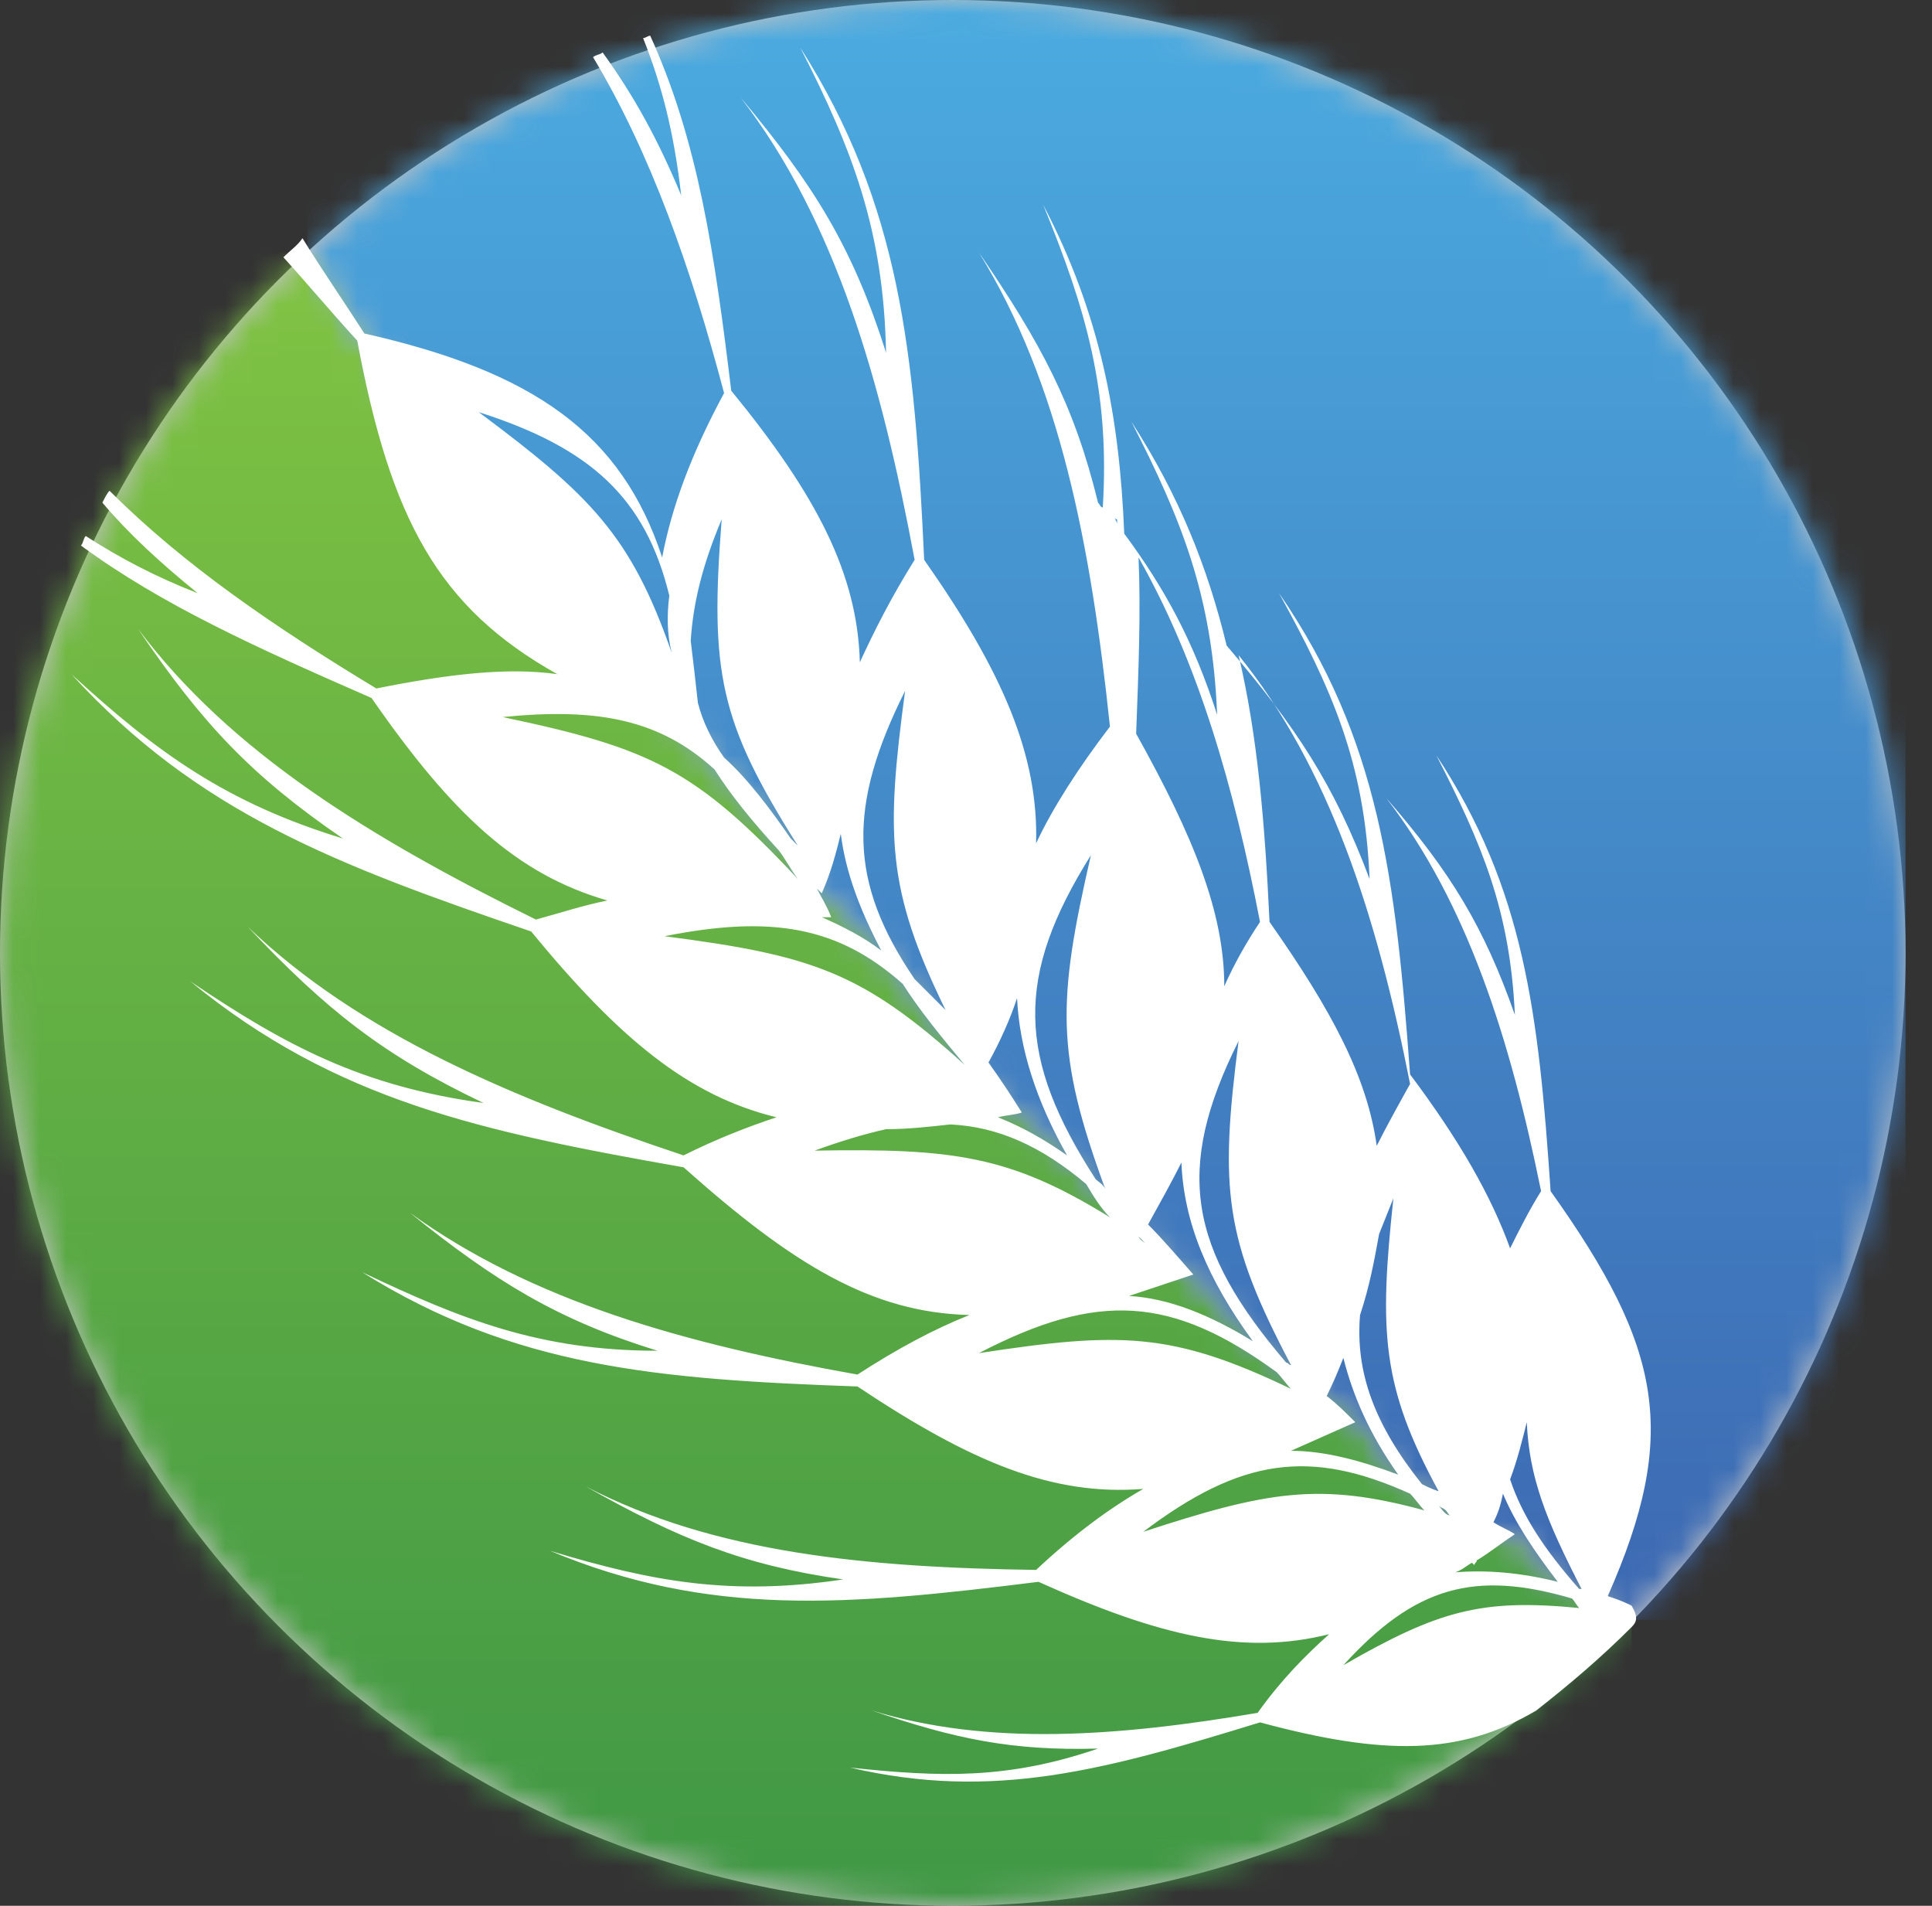 <svg width="73" height="72" viewBox="0 0 73 72" fill="none" xmlns="http://www.w3.org/2000/svg">
<rect x="0" y="0" width="73" height="72" fill="#333333" stroke="none"/>
<circle cx="36" cy="36" r="36" fill="#C4C4C4"/>
<mask id="mask0" mask-type="alpha" maskUnits="userSpaceOnUse" x="0" y="9" width="62" height="63">
<path d="M57.24 58.05C57.24 58.05 56.43 58.23 55.98 57.96C55.62 57.69 52.74 55.71 52.74 55.71L51.3 53.64L47.52 50.85L45 48.06C45 48.06 44.64 48.15 44.28 47.79C43.92 47.34 43.02 46.35 42.66 46.08C42.3 45.81 40.32 43.65 40.32 43.65L38.61 42.12C38.61 42.12 37.8 41.76 37.53 41.31C37.26 40.86 33.39 36 33.39 36L30.96 33.66C30.96 33.66 30.51 34.02 30.24 32.76C29.97 31.59 21.78 23.31 18.63 19.62C16.47 17.19 13.41 12.51 11.61 9.54C4.5 16.11 0 25.56 0 36C0 55.89 16.11 72 36 72C46.08 72 55.17 67.86 61.65 61.2C60.21 60.57 58.86 59.85 58.86 59.85L57.24 58.05Z" fill="#C4C4C4"/>
</mask>
<g mask="url(#mask0)">
<path d="M61.65 9.54H0V72H61.65V9.54Z" fill="url(#paint0_linear)"/>
</g>
<mask id="mask1" mask-type="alpha" maskUnits="userSpaceOnUse" x="11" y="0" width="62" height="62">
<path d="M36.089 0C26.729 0 18.089 3.6 11.699 9.54C13.499 12.51 16.559 17.19 18.629 19.62C21.869 23.22 29.969 31.5 30.239 32.76C30.509 33.93 30.959 33.66 30.959 33.66L33.389 36C33.389 36 37.259 40.86 37.529 41.31C37.799 41.76 38.609 42.12 38.609 42.12L40.319 43.65C40.319 43.65 42.209 45.81 42.659 46.08C43.019 46.35 43.919 47.34 44.279 47.79C44.639 48.24 44.999 48.06 44.999 48.06L47.519 50.85L51.299 53.64L52.829 55.71C52.829 55.71 55.619 57.6 56.069 57.87C56.429 58.14 57.329 57.96 57.329 57.96L58.949 59.76C58.949 59.76 60.299 60.48 61.739 61.11C68.129 54.63 72.089 45.72 72.089 35.91C72.089 16.11 55.979 0 36.089 0Z" fill="#C4C4C4"/>
</mask>
<g mask="url(#mask1)">
<path d="M71.999 0H11.609V61.2H71.999V0Z" fill="url(#paint1_linear)"/>
</g>
<path d="M61.649 61.47C60.479 62.64 59.309 63.63 58.049 64.62C55.169 66.33 52.289 66.33 47.609 65.07C41.759 66.87 37.529 68.04 32.129 66.78C35.549 67.14 38.069 67.23 41.489 66.06C38.249 66.15 36.089 65.7 32.939 64.62C37.349 65.97 42.209 65.61 47.519 64.71C48.419 63.45 49.319 62.55 50.219 61.74C46.979 62.55 43.829 61.83 39.239 59.76C32.039 60.66 26.819 61.11 20.789 58.59C24.659 59.76 27.629 60.3 31.859 59.67C28.079 59.13 25.649 58.14 22.139 56.16C26.999 58.68 32.759 59.22 39.149 59.31C40.589 57.96 41.939 56.97 43.199 56.25C39.779 56.52 36.719 55.26 32.399 52.38C24.839 52.11 19.439 51.66 13.679 48.06C17.459 49.86 20.429 51.03 24.839 51.03C21.059 49.86 18.719 48.42 15.479 45.81C20.069 49.14 25.829 50.76 32.399 51.93C33.929 50.94 35.279 50.22 36.629 49.68C32.939 49.59 29.969 47.79 25.829 44.1C18.179 42.75 12.689 41.58 7.199 37.08C10.799 39.51 13.679 41.04 18.269 41.67C14.489 39.87 12.329 38.16 9.359 35.01C13.589 39.06 19.349 41.49 25.829 43.65C27.089 43.02 28.259 42.57 29.339 42.21C26.009 41.4 23.399 39.24 20.069 35.19C12.689 32.67 7.469 30.69 2.699 25.47C5.939 28.44 8.549 30.33 12.959 31.68C9.539 29.34 7.649 27.36 5.219 23.76C8.729 28.44 14.039 31.68 20.249 34.74C21.239 34.47 22.049 34.2 22.949 34.02C19.529 33.03 17.099 30.78 14.039 26.37C9.719 24.48 6.119 22.86 3.059 20.61C3.149 20.52 3.149 20.34 3.239 20.25C4.499 21.06 5.849 21.78 7.469 22.41C6.029 21.24 4.859 20.16 3.869 18.99C3.959 18.81 4.049 18.63 4.139 18.54C6.929 21.33 10.349 23.67 14.219 26.01C16.919 25.47 19.169 25.2 21.059 25.47C16.559 22.95 14.759 19.62 13.499 12.87C12.509 11.79 11.609 10.71 10.709 9.72C10.979 9.45 11.249 9.27 11.429 9C12.149 10.17 12.959 11.34 13.769 12.6C20.159 14.04 23.489 16.38 25.019 21.06C25.379 19.17 26.099 17.19 27.359 14.85C26.099 10.08 24.569 5.76 22.409 2.16C22.499 2.07 22.679 2.07 22.769 1.98C23.939 3.6 24.839 5.22 25.739 7.38C25.469 5.04 25.019 3.24 24.299 1.44C24.389 1.44 24.479 1.35 24.569 1.35C26.369 5.31 26.999 9.54 27.629 14.76C30.869 18.72 32.399 21.69 32.489 25.02C33.029 23.85 33.659 22.59 34.559 21.15C33.299 14.4 31.589 8.37 27.989 3.69C30.779 7.02 32.219 9.36 33.479 13.32C33.389 8.73 32.219 5.67 30.239 1.8C34.019 7.74 34.559 13.32 34.919 21.15C37.889 25.38 39.239 28.53 39.149 31.86C39.779 30.51 40.769 28.98 41.939 27.45C41.219 20.61 40.049 14.49 36.989 9.54C39.329 12.96 40.589 15.3 41.489 18.99C41.579 19.08 41.579 19.17 41.669 19.17C41.939 14.76 41.039 11.7 39.419 7.74C41.579 11.88 42.299 15.75 42.479 20.16C44.009 22.23 45.089 24.21 45.989 27C45.809 22.5 44.639 19.62 42.749 15.93C44.549 18.72 45.629 21.42 46.349 24.39C48.959 27.45 50.399 29.61 51.749 33.21C51.569 28.8 50.309 26.01 48.329 22.41C52.109 27.9 52.739 33.21 53.279 40.59C55.169 43.11 56.339 45.18 57.059 47.16C57.419 46.44 57.779 45.72 58.229 45C57.059 39.24 55.439 34.11 52.379 30.15C54.809 32.94 56.069 35.01 57.239 38.34C57.059 34.38 55.979 31.86 54.269 28.53C57.599 33.57 58.139 38.34 58.589 45C62.819 50.94 63.449 54.18 60.749 60.3C61.019 60.39 61.289 60.48 61.649 60.66C61.919 61.11 61.829 61.29 61.649 61.47ZM42.119 19.53C42.119 19.62 42.209 19.71 42.209 19.8C42.209 19.71 42.209 19.71 42.209 19.62C42.209 19.62 42.119 19.62 42.119 19.53ZM59.669 60.75C59.579 60.66 59.489 60.48 59.399 60.39C55.709 59.31 53.459 59.94 50.759 62.91C54.359 60.84 55.979 60.39 59.669 60.75ZM53.819 57.06C53.639 56.88 53.459 56.61 53.279 56.43C49.499 54.72 46.889 55.08 43.199 57.87C47.879 56.34 49.859 55.98 53.819 57.06ZM48.779 54.81C50.039 54.81 51.389 55.17 52.829 55.71C51.749 54.18 51.119 52.74 50.759 51.3C50.579 51.75 50.399 52.2 50.129 52.74C50.489 53.01 50.849 53.37 51.209 53.73C50.399 54.09 49.589 54.45 48.779 54.81ZM46.799 39.33C44.369 44.19 44.909 47.16 48.599 51.48C48.689 51.48 48.689 51.57 48.779 51.57C46.259 46.8 46.079 44.91 46.799 39.33ZM25.289 22.5C24.389 18.81 22.319 16.92 18.089 15.57C22.319 18.72 23.849 20.25 25.379 24.66C25.199 23.94 25.199 23.22 25.289 22.5ZM27.269 19.62C26.549 21.33 26.189 22.77 26.099 24.21C26.189 24.93 26.279 25.74 26.369 26.55C26.549 27.27 26.909 27.99 27.359 28.62C28.259 29.43 29.069 30.51 29.879 31.68C29.969 31.77 30.059 31.86 30.149 31.95C27.179 27.27 26.819 25.38 27.269 19.62ZM29.429 32.13C28.439 31.05 27.629 30.06 26.999 29.07C24.929 27.18 22.589 26.73 18.989 27.09C24.569 28.26 26.279 29.07 30.149 33.21C29.879 32.85 29.699 32.49 29.429 32.13ZM31.049 33.75C30.959 33.66 30.959 33.66 30.869 33.57C31.049 33.93 31.229 34.2 31.409 34.65C31.319 34.65 31.229 34.65 31.049 34.65C31.859 35.01 32.579 35.37 33.299 35.91C32.489 34.38 31.949 32.94 31.769 31.5C31.589 32.22 31.409 32.94 31.049 33.75ZM34.199 26.1C32.039 30.42 32.039 33.3 34.559 36.99C34.919 37.35 35.369 37.8 35.729 38.16C33.479 33.57 33.479 31.5 34.199 26.1ZM34.109 37.17C31.679 35.01 29.159 34.56 25.109 35.37C30.689 36.09 32.579 36.72 36.449 40.23C35.549 39.15 34.739 38.16 34.109 37.17ZM37.349 40.14C37.799 40.77 38.159 41.31 38.609 42.03C38.339 42.12 38.069 42.12 37.709 42.21C38.609 42.57 39.419 43.02 40.319 43.65C39.149 41.58 38.519 39.6 38.429 37.71C38.159 38.52 37.799 39.33 37.349 40.14ZM41.219 32.31C38.339 36.9 38.429 39.96 41.399 44.55C41.489 44.64 41.669 44.73 41.759 44.91C39.869 39.78 39.959 37.8 41.219 32.31ZM41.039 44.73C39.329 43.29 37.709 42.57 35.909 42.48C35.099 42.57 34.289 42.66 33.479 42.66C32.669 42.84 31.769 43.11 30.779 43.47C35.999 43.38 38.159 43.65 41.939 45.99C41.579 45.63 41.309 45.18 41.039 44.73ZM36.989 51.12C42.299 50.31 44.279 50.31 48.779 52.47C48.599 52.29 48.419 52.02 48.239 51.84C44.279 48.96 41.489 48.78 36.989 51.12ZM47.339 50.67C45.629 48.33 44.729 46.17 44.639 43.92C44.279 44.64 43.829 45.45 43.379 46.26C43.919 46.8 44.459 47.43 45.089 48.15C44.279 48.42 43.469 48.69 42.659 48.96C44.189 49.05 45.719 49.68 47.339 50.67ZM43.019 46.71C43.109 46.89 43.199 46.89 43.289 46.98C43.199 46.89 43.109 46.8 43.019 46.71ZM43.019 21.06C43.109 23.13 43.019 25.29 42.929 27.72C45.089 31.59 46.259 34.47 46.259 37.26C46.619 36.45 47.069 35.64 47.609 34.83C46.619 29.7 45.269 25.02 43.019 21.06ZM46.799 24.75C47.519 27.81 47.789 31.05 47.969 34.83C50.309 38.16 51.659 40.68 52.019 43.29C52.379 42.57 52.829 41.76 53.279 40.95C52.019 34.56 50.219 28.98 46.799 24.75ZM52.649 45.27C52.469 45.72 52.289 46.17 52.109 46.62C51.929 47.61 51.749 48.6 51.389 49.68C51.209 51.84 51.929 53.82 53.729 56.07C53.909 56.16 54.089 56.25 54.359 56.34C52.199 52.38 52.109 50.31 52.649 45.27ZM54.629 57.06C54.539 56.97 54.449 56.97 54.359 56.88C54.449 56.97 54.539 57.15 54.719 57.24H54.809C54.719 57.24 54.719 57.15 54.629 57.06ZM56.429 57.51C56.699 57.69 56.969 57.78 57.239 57.96C56.699 58.32 56.249 58.68 55.799 58.95C55.799 59.04 55.709 59.04 55.709 59.13C55.709 59.13 55.709 59.13 55.619 59.04C55.439 59.13 55.259 59.31 54.989 59.4C56.159 59.31 57.419 59.4 58.859 59.76C57.959 58.59 57.239 57.51 56.789 56.43C56.699 56.88 56.609 57.15 56.429 57.51ZM57.959 49.41C57.959 49.5 57.959 49.5 57.959 49.59C57.959 49.5 57.959 49.41 57.959 49.32C57.959 49.32 57.959 49.32 57.959 49.41ZM57.689 53.73C57.509 54.45 57.329 55.17 57.059 55.89C57.509 57.24 58.319 58.5 59.669 60.03H59.759C58.409 57.42 57.779 55.8 57.689 53.73Z" fill="white"/>
<defs>
<linearGradient id="paint0_linear" x1="30.84" y1="9.58" x2="30.84" y2="72.041" gradientUnits="userSpaceOnUse">
<stop stop-color="#80C343"/>
<stop offset="1" stop-color="#409845"/>
</linearGradient>
<linearGradient id="paint1_linear" x1="41.782" y1="0.038" x2="41.782" y2="61.258" gradientUnits="userSpaceOnUse">
<stop stop-color="#4BABE0"/>
<stop offset="1" stop-color="#3D69B2"/>
</linearGradient>
</defs>
</svg>
